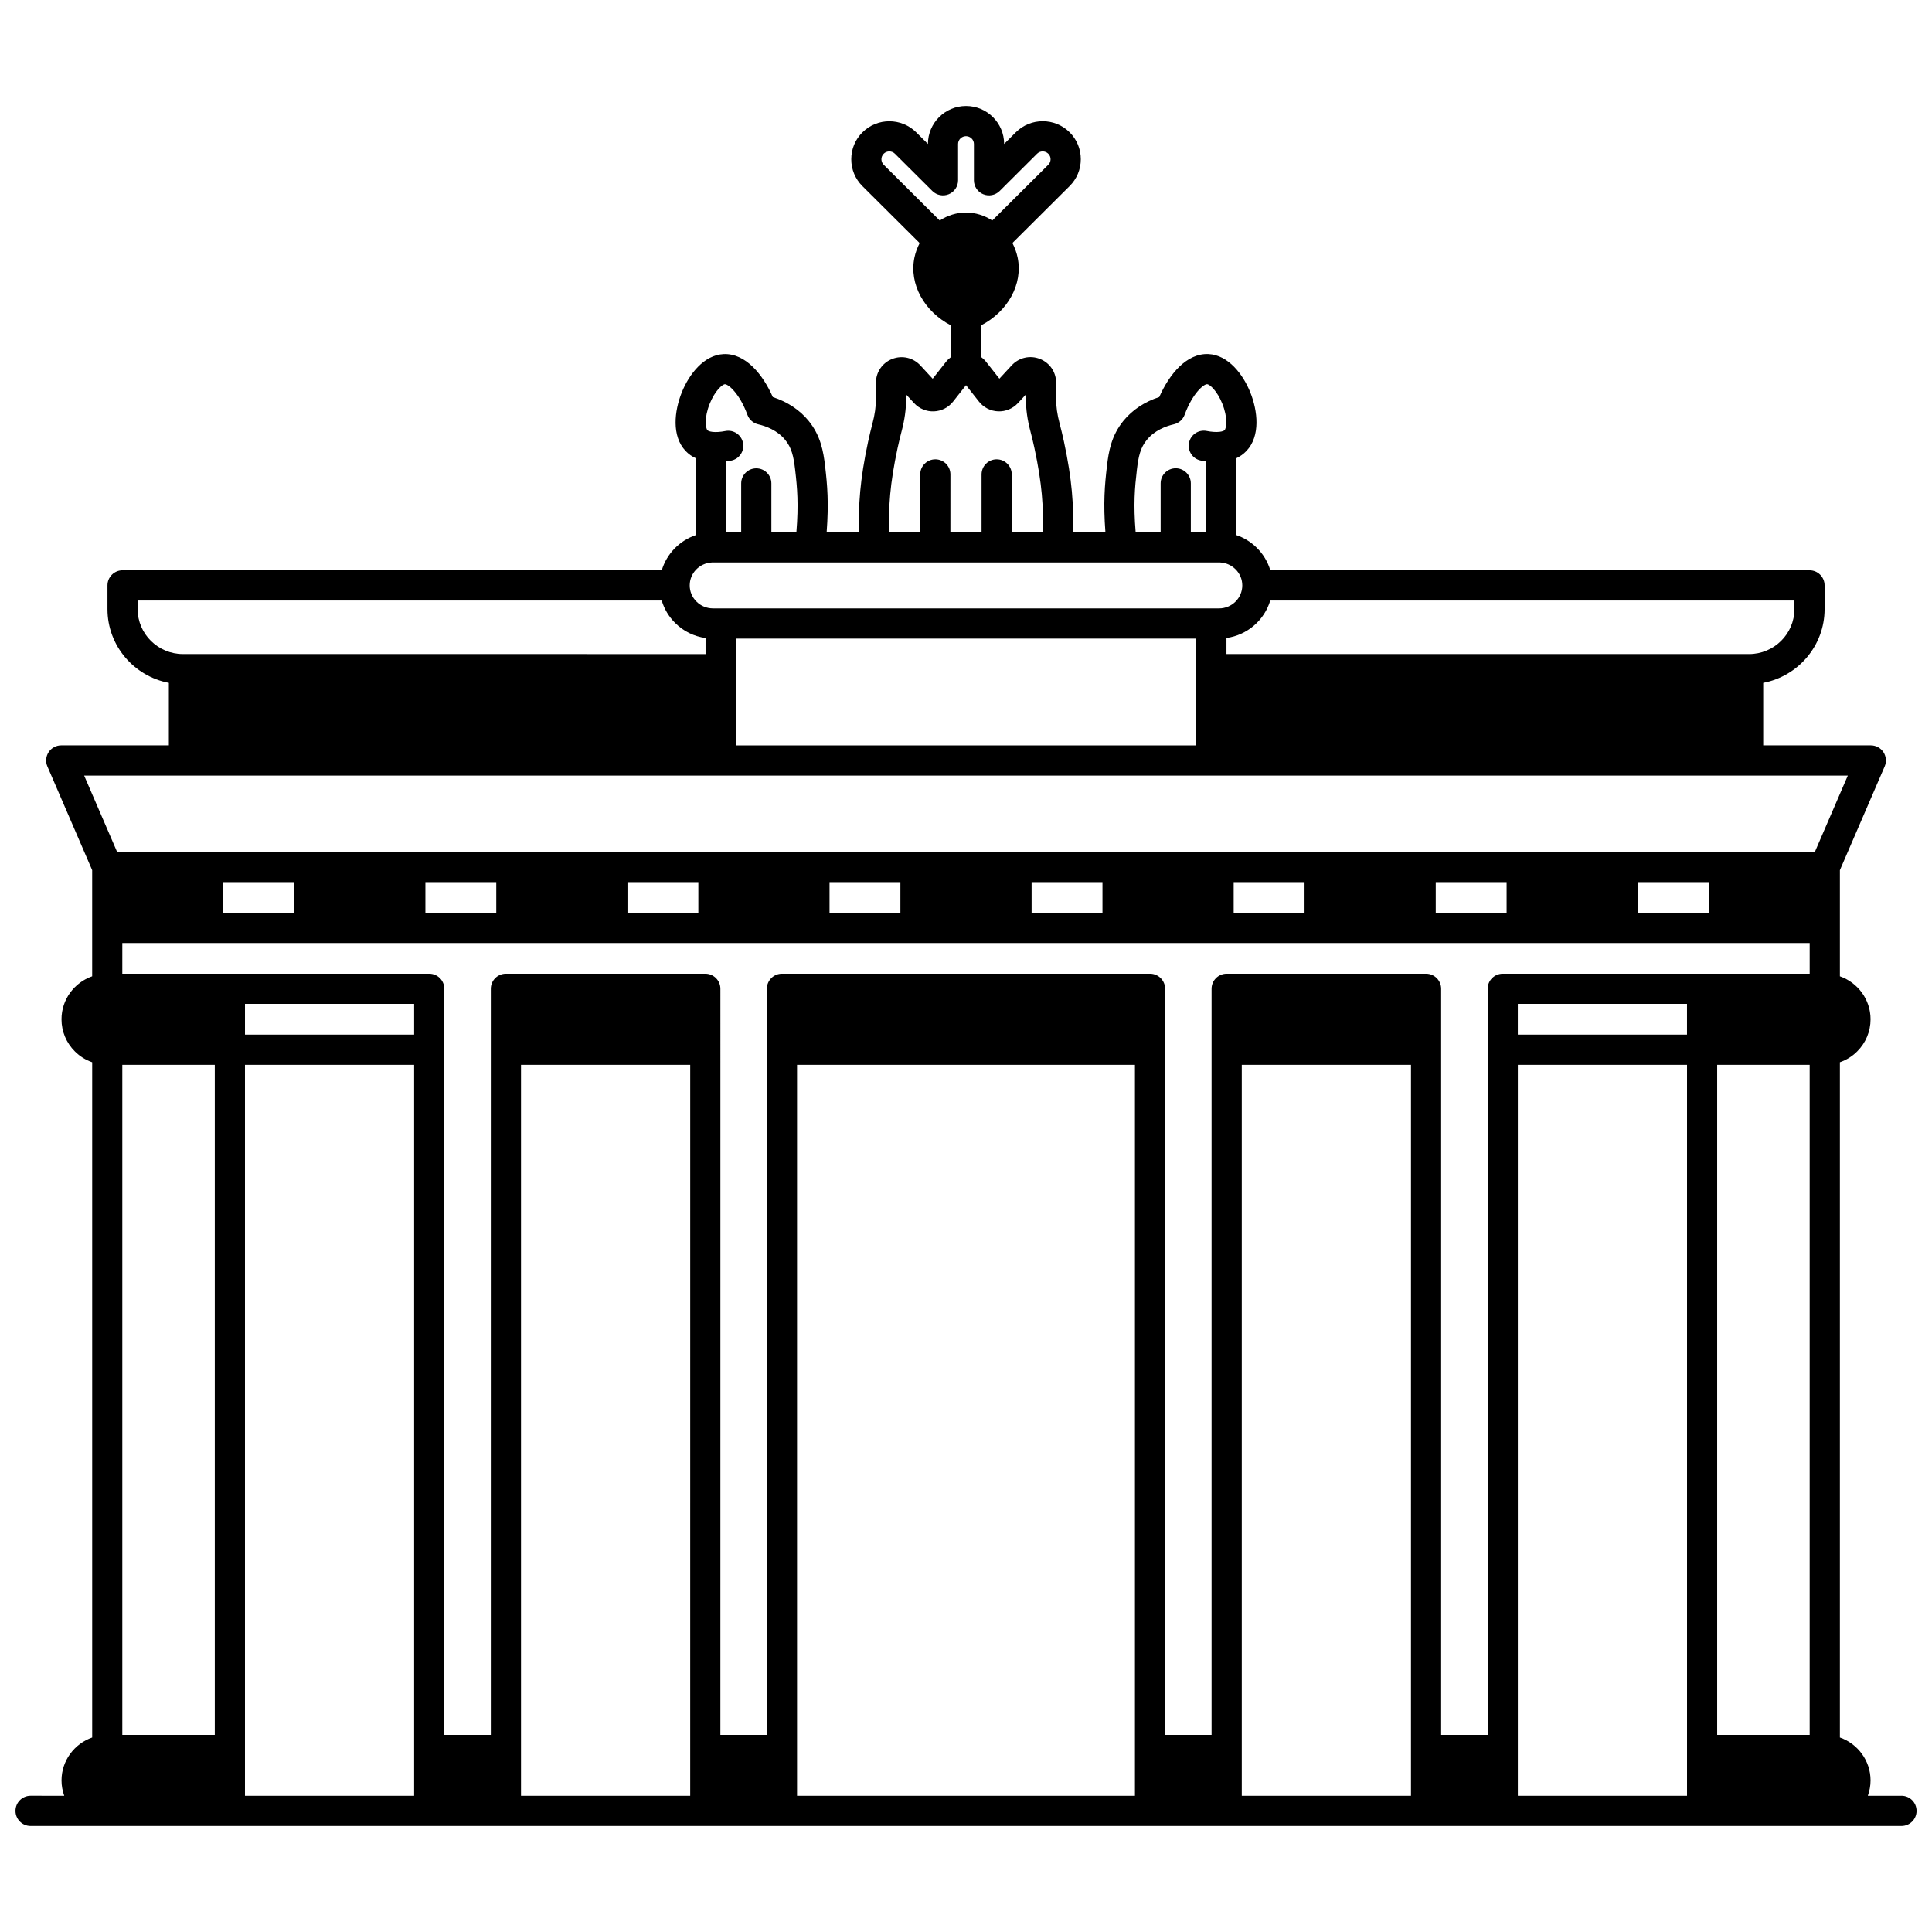 <?xml version="1.0" encoding="UTF-8"?>
<!-- Uploaded to: SVG Repo, www.svgrepo.com, Generator: SVG Repo Mixer Tools -->
<svg width="800px" height="800px" version="1.1" viewBox="144 144 512 512" xmlns="http://www.w3.org/2000/svg">
 <defs>
  <clipPath id="a">
   <path d="m148.09 172h503.81v456h-503.81z"/>
  </clipPath>
 </defs>
 <g clip-path="url(#a)">
  <path d="m647.91 619.91h-8.914c0.461-1.289 0.719-2.656 0.719-4.07 0-5.258-3.402-9.727-8.125-11.379v-178.96c1.703-0.59 3.266-1.547 4.566-2.848 2.297-2.281 3.559-5.312 3.559-8.535 0-5.262-3.402-9.734-8.125-11.387v-28.129l11.867-27.492c0.531-1.234 0.41-2.656-0.328-3.781s-1.996-1.801-3.34-1.801h-28.52v-16.566c9.25-1.754 16.266-9.844 16.266-19.539v-6.289c0-2.207-1.789-4-4-4l-142.89 0.004c-0.66-2.234-1.875-4.281-3.578-5.965-1.551-1.543-3.422-2.691-5.457-3.379v-20.352c1.035-0.477 1.934-1.117 2.691-1.914 3.781-3.965 3.012-10.641 1.027-15.566-1.91-4.75-5.828-9.902-11.105-10.133-5.816-0.242-10.391 5.422-13.012 11.391-3.887 1.262-7.141 3.414-9.496 6.305-3.195 3.93-3.91 8.086-4.367 12.004-0.59 5.051-0.992 9.715-0.406 17.516h-8.617c0.258-6.93-0.203-13.938-2.371-24.016-0.387-1.762-0.766-3.344-1.164-4.852-0.605-2.258-0.914-4.441-0.914-6.492v-4.277c0-2.801-1.688-5.273-4.305-6.297-2.625-1.027-5.555-0.355-7.469 1.715l-3.258 3.527-3.488-4.426c-0.391-0.504-0.852-0.938-1.352-1.305v-8.402c7.059-3.652 11.137-10.949 9.672-17.977-0.27-1.305-0.746-2.609-1.379-3.844l15.16-15.09c1.91-1.902 2.961-4.434 2.961-7.125 0-2.695-1.051-5.227-2.961-7.129-3.93-3.914-10.324-3.914-14.262 0l-3.094 3.094c0-5.551-4.527-10.066-10.094-10.066s-10.098 4.516-10.098 10.066l-3.098-3.082c-3.93-3.914-10.328-3.914-14.258 0-1.91 1.902-2.961 4.434-2.961 7.129 0 2.695 1.051 5.227 2.961 7.129l15.16 15.09c-0.633 1.234-1.109 2.535-1.379 3.84-1.465 7.027 2.613 14.324 9.672 17.977v8.398c-0.492 0.363-0.945 0.789-1.332 1.285l-3.508 4.453-3.262-3.531c-1.914-2.066-4.844-2.738-7.469-1.711-2.613 1.023-4.305 3.496-4.305 6.297v4.277c0 2.051-0.309 4.234-0.914 6.504-0.395 1.496-0.777 3.078-1.164 4.852-2.164 10.066-2.625 17.074-2.367 24h-8.617c0.586-7.801 0.184-12.465-0.406-17.516-0.457-3.918-1.172-8.074-4.371-12.012-2.356-2.887-5.609-5.039-9.492-6.301-2.617-5.969-7.207-11.633-13.02-11.391-5.266 0.23-9.184 5.383-11.094 10.133-1.98 4.926-2.754 11.602 1.023 15.562 0.758 0.797 1.66 1.438 2.695 1.914v20.359c-4.352 1.469-7.734 4.965-9.035 9.336l-142.89-0.008c-2.207 0-4 1.789-4 4v6.289c0 9.695 7.016 17.785 16.266 19.539v16.566h-28.52c-1.348 0-2.602 0.676-3.34 1.801-0.738 1.125-0.863 2.547-0.328 3.781l11.867 27.492v28.129c-4.723 1.648-8.125 6.125-8.125 11.387 0 3.223 1.266 6.254 3.551 8.527 1.309 1.309 2.871 2.266 4.578 2.859v178.96c-4.723 1.648-8.125 6.121-8.125 11.379 0 1.41 0.254 2.777 0.719 4.07l-8.922-0.008c-2.207 0-4 1.789-4 4 0 2.207 1.789 4 4 4h495.81c2.207 0 4-1.789 4-4-0.004-2.207-1.793-4-4-4zm-51.094-234h-18.781v-8.137h18.781zm-53.547 0h-18.781v-8.137h18.781zm-53.551 0h-18.781v-8.137h18.781zm-53.551 0h-18.781v-8.137h18.781zm-53.551 0h-18.781v-8.137h18.781zm-53.547 0h-18.781v-8.137h18.781zm-53.551 0h-18.781v-8.137h18.781zm-53.551 0h-18.781v-8.137h18.781zm-45.551 7.996h447.17v8.137h-81.34c-2.207 0-4 1.789-4 4v197.73h-12.324v-197.73c0-2.207-1.789-4-4-4h-52.84c-2.207 0-4 1.789-4 4v197.73h-12.316l0.004-197.73c0-2.207-1.789-4-4-4h-97.543c-2.207 0-4 1.789-4 4v197.73h-12.316l0.004-197.73c0-2.207-1.789-4-4-4h-52.84c-2.207 0-4 1.789-4 4v197.73h-12.324v-197.73c0-2.207-1.789-4-4-4h-81.336zm77.34 24.281h-44.832v-8.148h44.832zm337.32 0h-44.836v-8.148h44.836zm7.996 185.59v-177.59h24.512v177.59zm-398.15-177.59v177.59h-24.508v-177.59zm8 0h44.832v193.73h-44.832zm73.152 0h44.844l-0.004 193.73h-44.84zm73.152 0h89.547v193.73h-89.547zm117.86 0h44.844l-0.004 193.73h-44.84zm73.16 0h44.836v193.73h-44.836zm-207.27-112.96h122.05v28.309h-122.05zm141.66-10.086h138.9v2.289c0 6.566-5.394 11.906-12.027 11.906l-138.48-0.004v-4.262c5.531-0.77 10.047-4.715 11.605-9.93zm-35.344-34.676c0.422-3.606 0.941-5.812 2.625-7.883 2.059-2.527 5.035-3.644 7.172-4.141 1.312-0.305 2.387-1.25 2.852-2.519 2.121-5.773 5.098-8.145 5.949-8.102 0.715 0.031 2.672 1.77 4.023 5.129 1.52 3.777 1.137 6.5 0.602 7.062-0.137 0.145-0.574 0.344-1.336 0.43-0.922 0.102-2.121 0.02-3.387-0.23-2.168-0.426-4.266 0.988-4.691 3.152-0.426 2.168 0.988 4.269 3.152 4.691 0.398 0.078 0.859 0.156 1.359 0.223v18.766h-4.027v-12.945c0-2.207-1.789-4-4-4-2.207 0-4 1.789-4 4v12.945h-6.625c-0.602-7.461-0.238-11.688 0.332-16.578zm-67.703-82.266c0-0.551 0.215-1.07 0.605-1.461 0.82-0.816 2.152-0.816 2.973 0l9.918 9.875c1.145 1.141 2.863 1.477 4.356 0.859 1.492-0.621 2.465-2.078 2.465-3.691v-9.625c0-1.141 0.941-2.07 2.098-2.07 1.16 0 2.098 0.93 2.098 2.07v9.625c0 1.617 0.973 3.074 2.465 3.691 1.492 0.617 3.207 0.281 4.356-0.859l9.914-9.875c0.82-0.816 2.156-0.816 2.977 0 0.391 0.391 0.605 0.91 0.605 1.461 0 0.551-0.215 1.07-0.605 1.461l-14.848 14.777c-2.109-1.371-4.488-2.109-6.961-2.109-2.477 0-4.856 0.738-6.961 2.109l-14.848-14.777c-0.391-0.391-0.605-0.91-0.605-1.461zm4.281 76.551c0.359-1.645 0.711-3.117 1.074-4.484 0.785-2.934 1.188-5.812 1.188-8.562v-1.164l2.117 2.293c1.348 1.461 3.262 2.258 5.246 2.184 1.988-0.074 3.836-1.012 5.074-2.574l3.438-4.367 3.441 4.367c1.23 1.559 3.078 2.496 5.07 2.57 1.977 0.074 3.902-0.723 5.242-2.176l2.121-2.297v1.164c0 2.75 0.398 5.633 1.184 8.551 0.367 1.379 0.719 2.852 1.074 4.484 2.035 9.477 2.449 15.805 2.184 22.32h-8.191l-0.004-15.336c0-2.207-1.789-4-4-4-2.207 0-4 1.789-4 4v15.336h-8.258l0.004-15.336c0-2.207-1.789-4-4-4-2.207 0-4 1.789-4 4v15.336h-8.191c-0.262-6.519 0.156-12.844 2.188-22.309zm-49.77-11.793c1.352-3.359 3.309-5.098 4.012-5.129h0.02c0.863 0 3.84 2.367 5.941 8.098 0.465 1.266 1.535 2.215 2.852 2.519 2.137 0.496 5.109 1.613 7.168 4.137 1.688 2.074 2.211 4.285 2.629 7.887 0.57 4.891 0.934 9.117 0.332 16.59l-6.629-0.004v-12.945c0-2.207-1.789-4-4-4-2.207 0-4 1.789-4 4v12.945h-4.027v-18.762c0.496-0.066 0.957-0.145 1.359-0.223 2.168-0.426 3.578-2.527 3.152-4.691-0.426-2.168-2.523-3.578-4.691-3.152-1.266 0.25-2.465 0.328-3.371 0.23-0.777-0.09-1.211-0.289-1.352-0.438-0.531-0.562-0.914-3.289 0.605-7.062zm0.527 42.102c0.062-0.004 0.121-0.004 0.184-0.004h0.141 25.734 0.008 0.004 82.609 0.004 0.008 25.734c0.109 0 0.215-0.004 0.332 0.004 1.52 0.082 2.953 0.719 4.043 1.801 1.156 1.141 1.793 2.664 1.793 4.285 0 3.356-2.766 6.086-6.168 6.086l-134.1-0.004c-1.652 0-3.203-0.637-4.375-1.805-1.156-1.141-1.793-2.664-1.793-4.285 0-3.231 2.562-5.902 5.844-6.078zm-152.15 12.371v-2.289h138.89c0.66 2.234 1.875 4.281 3.578 5.965 2.203 2.191 5.008 3.555 8.039 3.973v4.258l-138.48-0.004c-6.629 0-12.023-5.34-12.023-11.902zm453.22 44.102-8.742 20.254h-449.91l-8.742-20.254z"/>
 </g>
</svg>